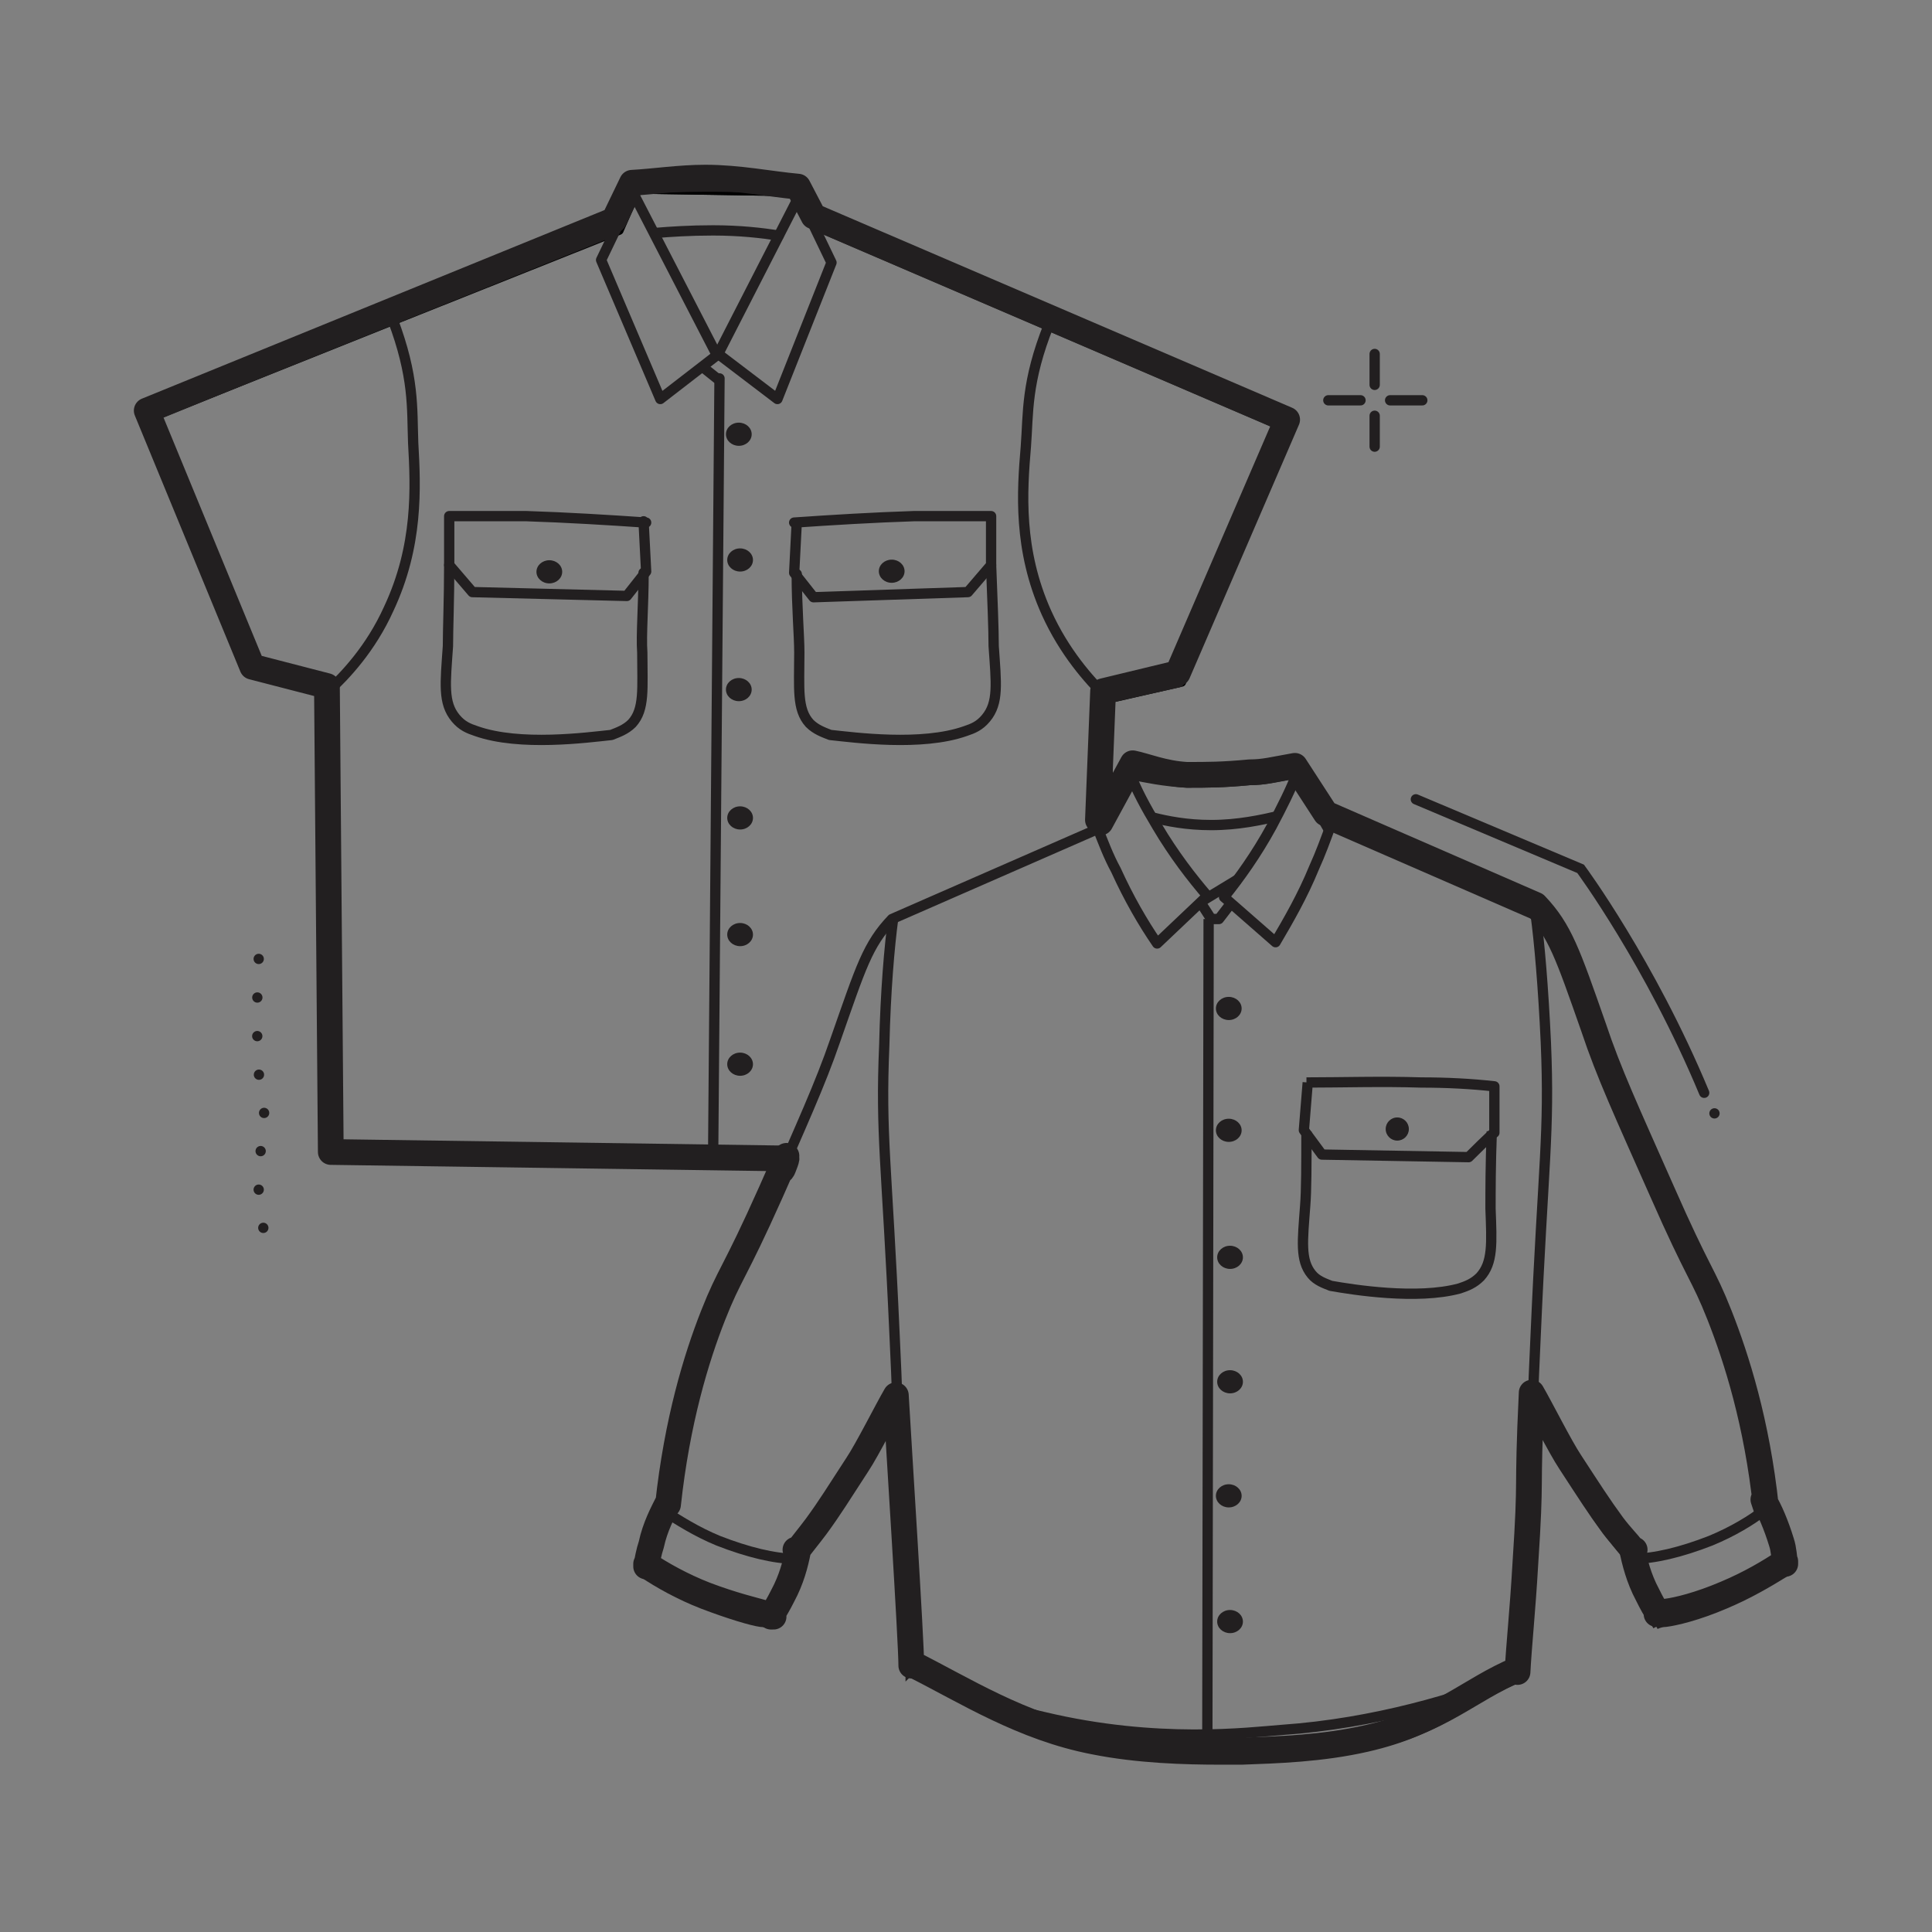 <svg id="ICONS" xmlns="http://www.w3.org/2000/svg" version="1.1" viewBox="0 0 150.1 150.1">
  
  <rect x="0" y="0" width="150.1" height="150.1" fill="#808080" stroke="none"/>
  
  <defs>
    <style>
      .st0, .st1, .st2, .st3, .st4, .st5, .st6, .st7 {
        fill: none;
      }

      .st1 {
        stroke-miterlimit: 10;
      }

      .st1, .st2, .st3, .st4, .st5, .st7 {
        stroke: #221f20;
      }

      .st1, .st3, .st5, .st6, .st8, .st9, .st7 {
        stroke-linecap: round;
      }

      .st1, .st4, .st5, .st7 {
        stroke-width: .8px;
      }

      .st2 {
        stroke-width: .7px;
      }

      .st3 {
        stroke-width: 2px;
      }

      .st3, .st4, .st5, .st6, .st8, .st9, .st7 {
        stroke-linejoin: round;
      }

      .st10 {
        fill: #221f20;
      }

      .st6, .st8, .st9 {
        stroke: #000;
      }

      .st6, .st9 {
        stroke-width: .7px;
      }

      .st8 {
        stroke-width: .7px;
      }

      .st8, .st9 {
        fill: #fff;
      }

      .st7 {
        stroke-dasharray: 0 0 0 0 0 3;
      }
    </style>
  </defs>
  <g>
    <rect class="st0" x=".2" y=".2" width="149.6" height="149.6"></rect>
    <g>
      <g>
        <line class="st1" x1="108" y1="31.1" x2="110.5" y2="31.1"></line>
        <line class="st1" x1="103.2" y1="31.1" x2="105.7" y2="31.1"></line>
      </g>
      <g>
        <line class="st1" x1="106.8" y1="29.9" x2="106.8" y2="27.5"></line>
        <line class="st1" x1="106.8" y1="34.7" x2="106.8" y2="32.3"></line>
      </g>
    </g>
    <path class="st1" d="M110,62.1l12.8,5.4s5.4,7.3,9.6,17.4"></path>
    <circle class="st10" cx="133.2" cy="86.5" r=".4"></circle>
    <path class="st7" d="M20.1,74.5s-.5,8.5.5,12.3c0,0-1.2,6.7.1,9.2"></path>
  </g>
  <g>
    <g>
      <path class="st9" d="M55.1,14.5c2.6,0,5,.1,7.2.4l-12.9-.2c1.8-.1,3.7-.2,5.7-.2Z"></path>
      <path class="st6" d="M86.1,63.8v-9.5l5.7-1.3,8.5-19.7-18.6-8-18.1-7.8h0s-1.2-2.6-1.2-2.6l-12.9-.2h0,0s-1.4,3.2-1.4,3.2l-17.3,6.9-19,7.6,8.2,19.9,5.8,1.5h0s.3,36.2.3,36.2l29.6.4h5.3"></path>
    </g>
    <g>
      <path class="st5" d="M50.9,18.1c1.2-.1,2.7-.2,4.5-.2,2.1,0,3.8.2,5.1.4"></path>
      <line class="st5" x1="55.9" y1="29.4" x2="55.4" y2="90.4"></line>
      <ellipse class="st10" cx="42.6" cy="44.5" rx="1" ry=".9" transform="translate(0 0) rotate(-.1)"></ellipse>
      <ellipse class="st10" cx="57.4" cy="33.7" rx=".9" ry="1" transform="translate(23.3 90.9) rotate(-89.6)"></ellipse>
      <ellipse class="st10" cx="57.4" cy="43.5" rx=".9" ry="1" transform="translate(13.6 100.6) rotate(-89.6)"></ellipse>
      <ellipse class="st10" cx="57.4" cy="53.6" rx=".9" ry="1" transform="translate(3.4 110.6) rotate(-89.6)"></ellipse>
      <ellipse class="st10" cx="57.5" cy="63.6" rx=".9" ry="1" transform="translate(-6.5 120.6) rotate(-89.6)"></ellipse>
      <ellipse class="st10" cx="57.5" cy="72.7" rx=".9" ry="1" transform="translate(-15.6 129.6) rotate(-89.6)"></ellipse>
      <ellipse class="st10" cx="57.5" cy="82.8" rx=".9" ry="1" transform="translate(-25.7 139.6) rotate(-89.6)"></ellipse>
      <ellipse class="st10" cx="69.2" cy="44.4" rx="1" ry=".9" transform="translate(0 .1) rotate(-.1)"></ellipse>
      <g>
        <path class="st5" d="M49.2,14.7c1.8-.1,3.7-.2,5.7-.2,2.6,0,5,.1,7.2.4"></path>
        <polygon class="st5" points="49.2 15 55.7 27.6 51.3 31 46.7 20.2 49.2 15"></polygon>
        <polygon class="st5" points="62.1 15.2 55.8 27.5 60.4 31 64.6 20.4 62.1 15.2"></polygon>
        <line class="st5" x1="54.7" y1="28.6" x2="55.7" y2="29.4"></line>
        <path class="st5" d="M50.2,40.6c-2.9-.2-6.2-.4-9.3-.5-2.1,0-4.1,0-6,0v3.8c0,0,1.8,2.1,1.8,2.1l12,.3,1.5-1.9-.2-3.9"></path>
        <path class="st5" d="M50,44.5c0,2.6-.2,4.8-.1,6.2,0,2.8.2,4.4-.8,5.5-.5.5-1.1.7-1.6.9-1.9.2-7.1.9-10.5-.3-.6-.2-1.1-.4-1.6-1-1-1.2-.8-2.7-.6-5.6,0-1.3.1-3.7.1-6.3"></path>
        <path class="st5" d="M61.7,40.6c2.9-.2,6.2-.4,9.3-.5,2.1,0,4.1,0,6,0v3.8c0,0-1.8,2.1-1.8,2.1l-12,.4-1.5-1.9.2-3.9"></path>
        <path class="st5" d="M61.9,44.6c0,2.6.2,4.8.2,6.1,0,2.8-.2,4.4.8,5.5.5.5,1.1.7,1.6.9,1.9.2,7.1.9,10.5-.3.6-.2,1.1-.4,1.6-1,1-1.2.8-2.7.6-5.6,0-1.3-.1-3.7-.2-6.3"></path>
        <path class="st5" d="M30.5,24.8c1.7,4.5,1.5,6.9,1.6,9.6.2,3.5.4,8-1.9,12.9-1.4,3.1-3.4,5.2-4.7,6.4l.3,36.3,29.6.4"></path>
        <polyline class="st5" points="47.8 17.9 11.4 32.5 19.7 52.4 25.5 53.8"></polyline>
        <path class="st5" d="M81.5,25.2c-1.8,4.5-1.6,6.9-1.8,9.5-.3,3.5-.6,8,1.6,12.9,1.4,3.1,3.3,5.2,4.6,6.5"></path>
        <polyline class="st5" points="63.3 17.5 100.1 33.3 91.6 53 85.8 54.3"></polyline>
      </g>
    </g>
    <g>
      <path class="st8" d="M70.8,129.7s0,0,0-.1c0,0,0,0-.1,0v.2Z"></path>
      <path class="st2" d="M70.8,129.7s0,0,0-.1c0,0,0,0-.1,0v.2Z"></path>
    </g>
    <g>
      <path class="st4" d="M51.8,117.4c-.5.8-1,1.9-1.3,3.3-.2.6-.2,1.2-.3,1.7"></path>
      <path class="st4" d="M51.7,117.6c.7-6.5,2.3-11.4,3.5-14.7,1.3-3.3,1.6-3.1,4.5-9.6,2.6-6,4-9,5.2-12.5,2-5.7,2.5-7.4,4.4-9.4l16-7c.4,1,.8,2.1,1.4,3.2,1,2.2,2.1,4.1,3.2,5.7l3.9-3.7c-1.2-1.4-2.6-3.2-3.9-5.4-.9-1.5-1.6-2.8-2.1-4.1"></path>
      <path class="st4" d="M69.4,71.3c-.3,2.2-.6,5.7-.7,9.9-.3,7,.2,9.1.8,22.5.4,8.3.3,10.7.8,18.2.2,3.4.5,6.2.6,8.1"></path>
      <path class="st4" d="M69.5,109.1c-.7,1.2-2.2,4.2-3,5.4-1.5,2.3-2.1,3.3-3.2,4.8-.6.8-1.1,1.4-1.4,1.8h-.2c-1.5,0-3.6-.5-5.9-1.4-1.7-.7-3.1-1.6-4.2-2.3"></path>
      <path class="st4" d="M61.8,121.2c-.2,1-.5,2.2-1.2,3.5-.3.6-.6,1.1-.9,1.6"></path>
      <path class="st4" d="M50,122.2c1.2.8,2.8,1.7,4.6,2.4,2.1.8,3.8,1.3,4.5,1.4.3,0,.6.1.8.2"></path>
      <path class="st4" d="M137.2,117.9c-.7-6.6-2.3-11.6-3.6-14.9-1.3-3.3-1.6-3.1-4.5-9.7-2.7-6.1-4-9.1-5.3-12.7-2-5.8-2.6-7.5-4.5-9.5l-16.3-7.1"></path>
      <path class="st4" d="M119.3,71c.3,2.2.6,5.7.8,10,.3,7.1-.2,9.2-.8,22.9-.4,8.4-.3,10.9-.8,18.5-.2,3.5-.5,6.3-.6,8.3"></path>
      <path class="st4" d="M118.9,109c.8,1.2,2.3,4.2,3,5.4,1.5,2.3,2.1,3.4,3.3,4.9.6.8,1.1,1.4,1.5,1.8h.2c1.6,0,3.7-.5,6-1.4,1.7-.7,3.2-1.6,4.2-2.4"></path>
      <path class="st4" d="M136.9,117.3c.5.8,1,2,1.4,3.3.2.6.2,1.2.3,1.7"></path>
      <path class="st4" d="M126.7,121.2c.2,1,.5,2.2,1.2,3.5.3.6.6,1.1.9,1.6"></path>
      <path class="st4" d="M138.7,122.1c-1.3.8-2.8,1.7-4.7,2.5-2.1.9-3.8,1.3-4.6,1.4-.3,0-.6.1-.8.2"></path>
      <line class="st4" x1="87.8" y1="60.3" x2="85.5" y2="64.5"></line>
      <g>
        <path class="st4" d="M100.8,60c-.5,1.3-1.2,2.7-2,4.2-1.2,2.2-2.5,4-3.7,5.5l4,3.5c1-1.7,2.1-3.6,3-5.8.5-1.1.9-2.2,1.3-3.3"></path>
        <line class="st4" x1="100.8" y1="60.2" x2="103.2" y2="64.4"></line>
        <path class="st4" d="M117.8,130.4c-3.8,1.6-5.9,4-11.6,5.3-3.5.8-7,.9-9.7,1h-1.7c-2.7,0-6.4-.1-9.9-.8-5.7-1.1-10.2-4-14.2-6"></path>
      </g>
      <path class="st4" d="M70.7,129.9c2.4,1,6.4,2.6,10.4,3.5,8.8,2.1,15.9,1.2,18.5,1,7.2-.5,13.8-2.5,18-4.2"></path>
      <polyline class="st4" points="95.7 70.1 94.7 71.4 94.1 71.4 93.2 70"></polyline>
      <path class="st4" d="M88,60.2c1,.2,2.4.5,4.2.6,1.6,0,2.8,0,4.9-.2,1.1,0,1.8-.2,3.5-.5"></path>
      <path class="st4" d="M89.5,63.5c1.2.3,2.7.6,4.6.6,2.1,0,3.9-.4,5.2-.7"></path>
      <line class="st4" x1="93.9" y1="71.4" x2="93.8" y2="134.9"></line>
      <line class="st4" x1="93.4" y1="70" x2="96.2" y2="68.3"></line>
      <path class="st4" d="M101.5,84.1c2.7,0,5.9-.1,8.9,0,2,0,3.9.1,5.7.3v3.6c-.1,0-2,1.9-2,1.9l-11.4-.2-1.4-1.9.3-3.7"></path>
      <path class="st4" d="M101.5,87.9c0,2.5,0,4.6-.1,5.8-.2,2.7-.4,4.2.5,5.3.4.5,1,.7,1.5.9,1.7.3,6.7,1.1,10,.2.6-.2,1.1-.4,1.6-.9,1-1.1.9-2.6.8-5.3,0-1.3,0-3.5.1-6"></path>
      <ellipse class="st10" cx="95.5" cy="78.3" rx=".9" ry="1" transform="translate(16.5 173.3) rotate(-89.6)"></ellipse>
      <ellipse class="st10" cx="95.5" cy="87.8" rx=".9" ry="1" transform="translate(7 182.7) rotate(-89.6)"></ellipse>
      <ellipse class="st10" cx="95.5" cy="97.7" rx=".9" ry="1" transform="translate(-2.8 192.5) rotate(-89.6)"></ellipse>
      <ellipse class="st10" cx="95.6" cy="107.4" rx=".9" ry="1" transform="translate(-12.5 202.2) rotate(-89.6)"></ellipse>
      <ellipse class="st10" cx="95.6" cy="116.2" rx=".9" ry="1" transform="translate(-21.4 211) rotate(-89.6)"></ellipse>
      <ellipse class="st10" cx="95.6" cy="126.1" rx=".9" ry="1" transform="translate(-31.2 220.7) rotate(-89.6)"></ellipse>
      <ellipse class="st10" cx="108.6" cy="87.8" rx=".9" ry=".9" transform="translate(20 195.7) rotate(-89.6)"></ellipse>
    </g>
  </g>
  <path class="st3" d="M85.3,63.7l.4-10,5.8-1.4,8.5-19.7-36.8-15.8-1.2-2.3c-2.2-.2-4.6-.7-7.2-.7-2,0-3.9.3-5.7.4l-1.4,2.9L11.4,31.9l8.2,19.9,5.8,1.5h0c0,0,.3,36.2.3,36.2l35.2.5"></path>
  <path class="st3" d="M85.5,63.9l2.5-4.6c1,.2,2.4.8,4.2.9,1.6,0,2.8,0,4.9-.2,1.1,0,1.8-.2,3.5-.5l2.4,3.7,16.3,7.1c1.9,2,2.5,3.8,4.5,9.5,1.2,3.6,2.6,6.6,5.3,12.7,2.9,6.6,3.2,6.4,4.5,9.7,1.3,3.3,2.9,8.3,3.6,14.9l-.2-.6c.5.8,1,2,1.4,3.3.2.6.2,1.2.3,1.7v-.2c-1.2.8-2.7,1.7-4.6,2.5-2.1.9-3.8,1.3-4.6,1.4-.3,0-.6.1-.8.2h.2c-.3-.3-.6-.9-.9-1.5-.7-1.3-1-2.6-1.2-3.5h.2s-.2-.1-.2-.1c-.3-.4-.9-1-1.5-1.8-1.1-1.5-1.8-2.6-3.3-4.9-.8-1.2-2.3-4.2-3-5.4-.4,8.4,0,5.8-.5,13.4-.2,3.5-.5,6.3-.6,8.3v-.2c-3.8,1.6-5.9,4-11.6,5.3-3.5.8-7,.9-9.7,1h-1.7c-2.7,0-6.4-.1-9.9-.8-5.7-1.1-10.2-4-14.2-6v.2c0-1.9-1-17.5-1.2-21-.7,1.2-2.2,4.2-3,5.4-1.5,2.3-2.1,3.3-3.2,4.8-.6.8-1.1,1.4-1.4,1.8h-.2c0,.1.2.1.2.1-.2,1-.5,2.2-1.2,3.5-.3.6-.6,1.1-.9,1.6h.2c-.2-.2-.5-.2-.8-.3-.7-.2-2.4-.6-4.5-1.4-1.8-.7-3.4-1.6-4.6-2.4v.2c.1-.5.2-1.1.4-1.7.3-1.4.9-2.5,1.3-3.3v.2c.7-6.5,2.2-11.4,3.5-14.7,1.3-3.3,1.6-3.1,4.5-9.6,2.6-6,0,.8,1.2-2.8"></path>
</svg>